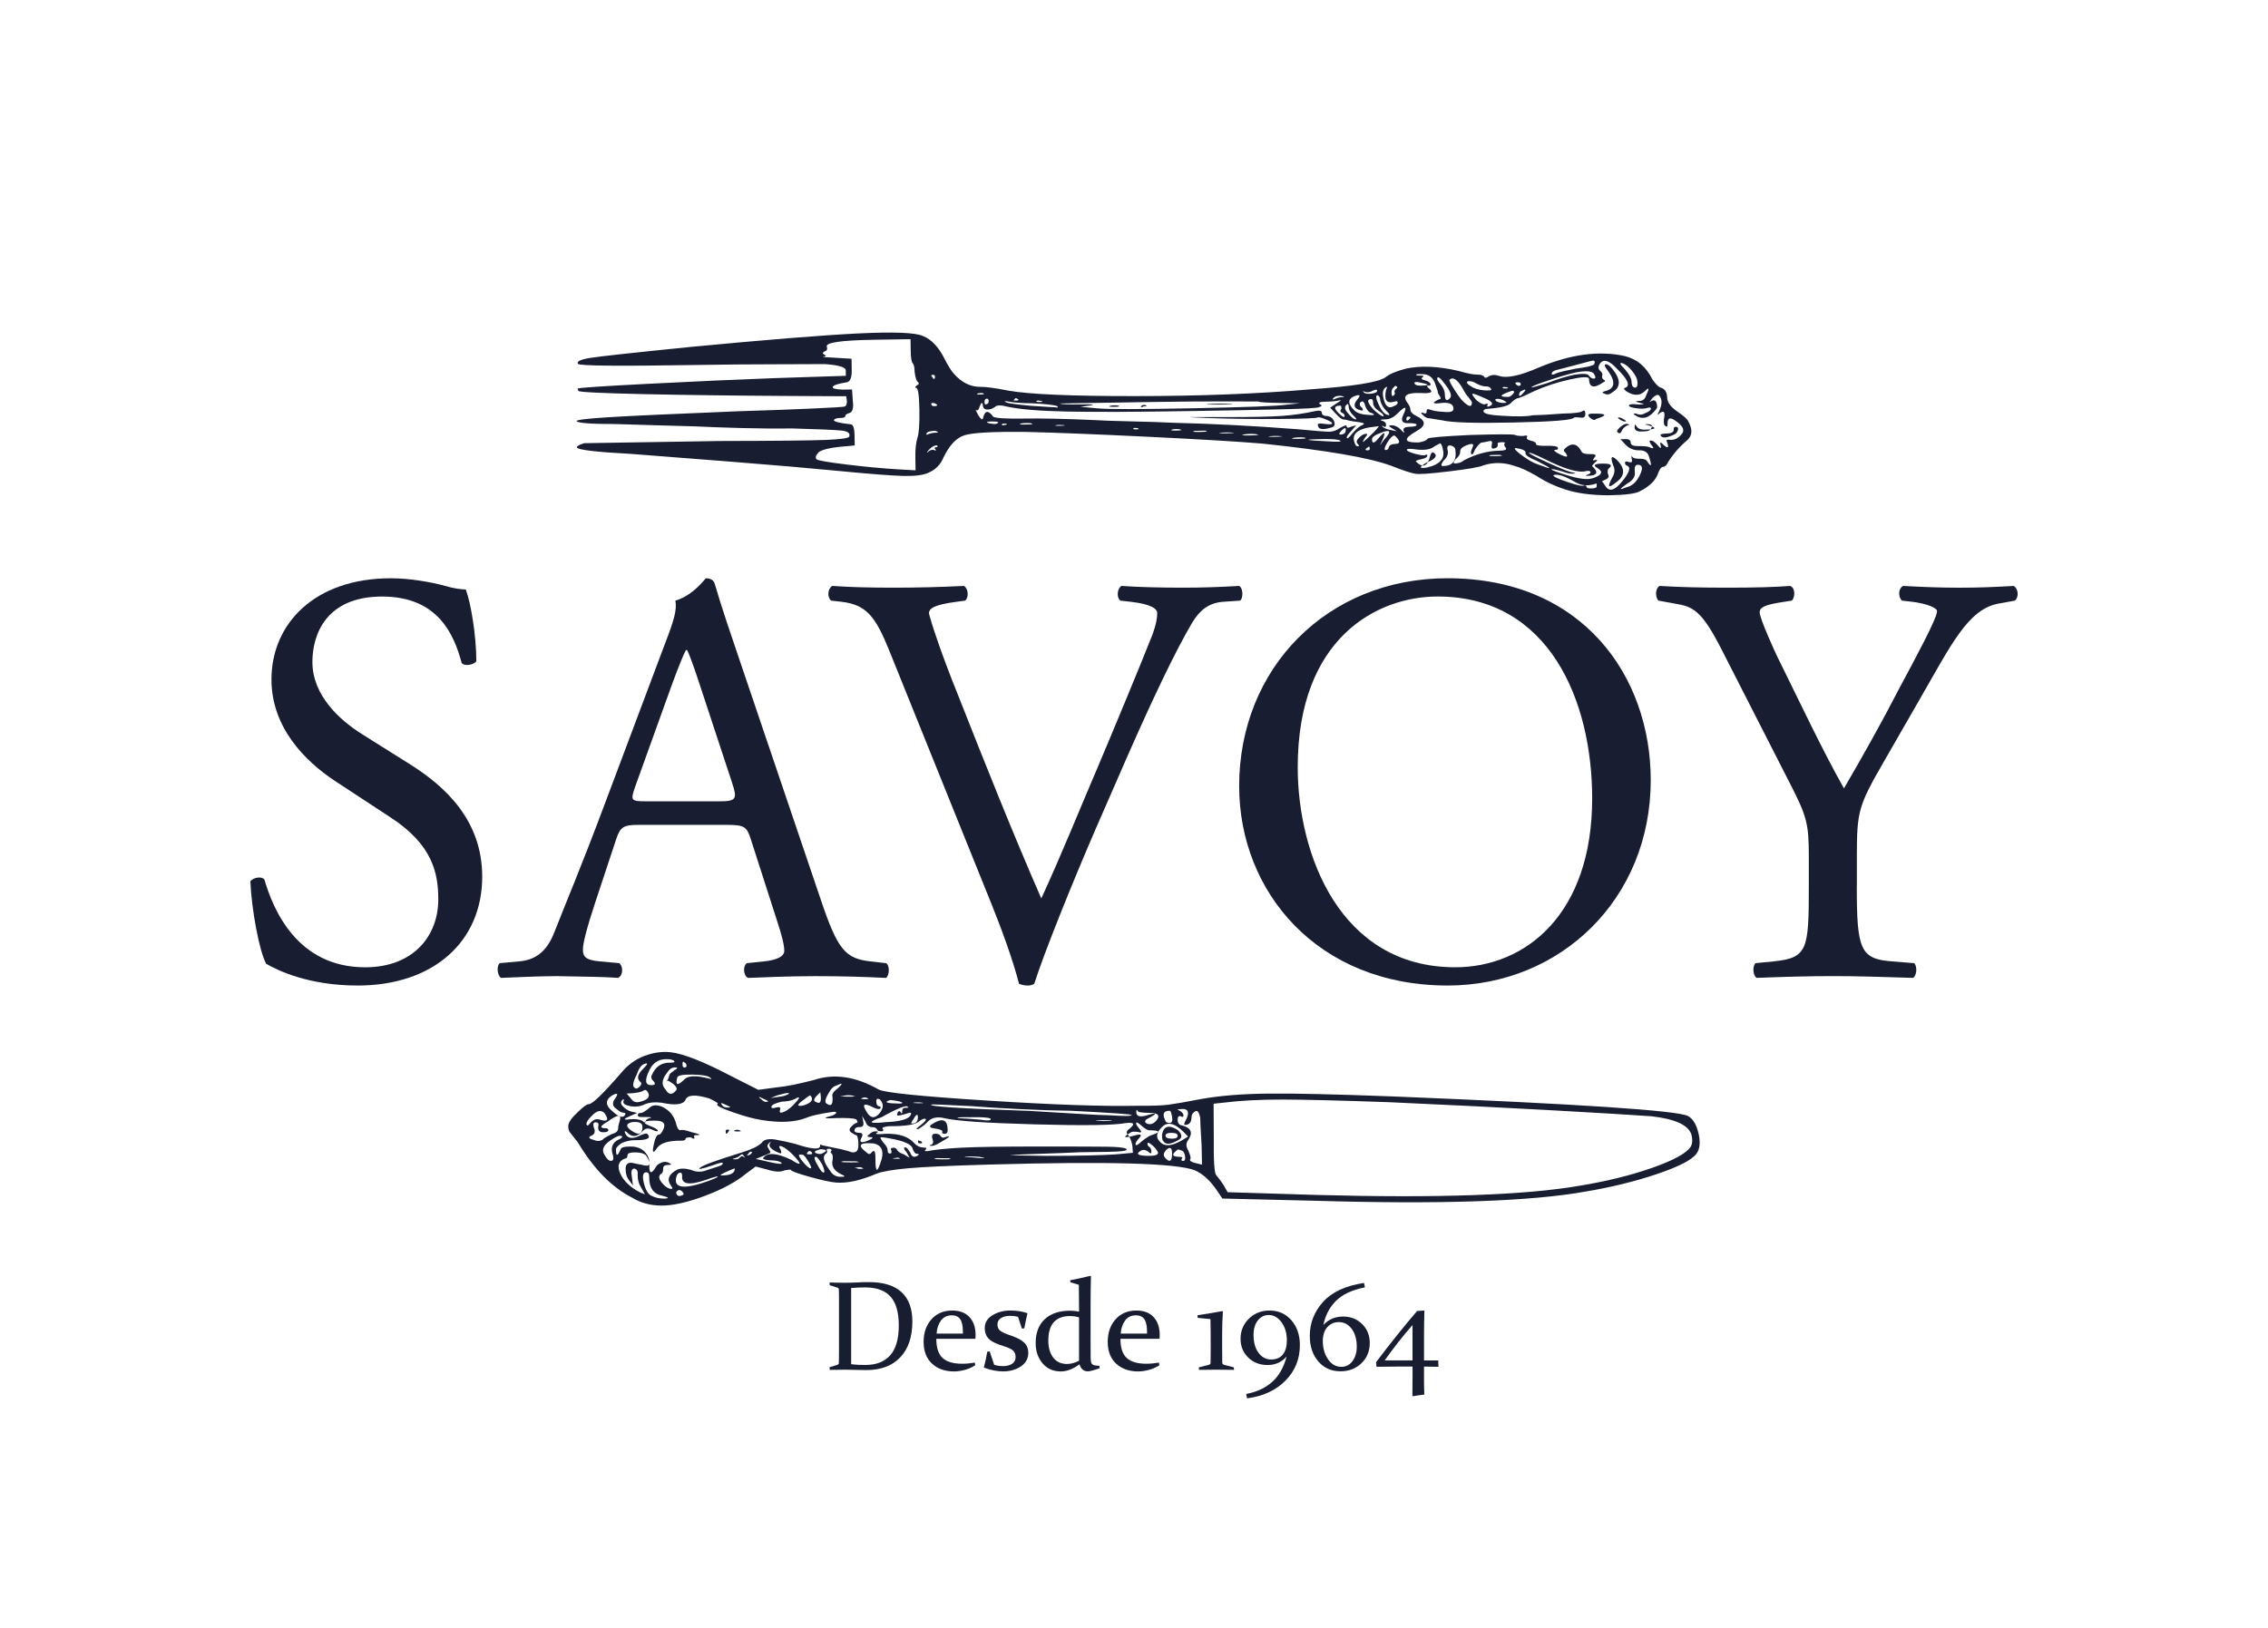 <?xml version="1.0" encoding="UTF-8"?> <svg xmlns="http://www.w3.org/2000/svg" width="117" height="84" viewBox="0 0 117 84" fill="none"><g clip-path="url(#clip0_2604_741)"><mask id="mask0_2604_741" style="mask-type:luminance" maskUnits="userSpaceOnUse" x="0" y="0" width="117" height="84"><path d="M117 0H0V84H117V0Z" fill="white"></path></mask><g mask="url(#mask0_2604_741)"><mask id="mask1_2604_741" style="mask-type:luminance" maskUnits="userSpaceOnUse" x="0" y="0" width="117" height="84"><path d="M117 0H0V84H117V0Z" fill="white"></path></mask><g mask="url(#mask1_2604_741)"><path d="M18.442 50.854C15.905 50.854 14.305 50.065 13.731 49.731C13.368 49.063 12.976 46.906 12.916 45.479C13.067 45.266 13.52 45.206 13.641 45.388C14.094 46.936 15.331 49.913 18.836 49.913C21.373 49.913 22.61 48.243 22.61 46.421C22.61 45.085 22.338 43.597 20.134 42.17L17.264 40.287C15.754 39.284 14.004 37.553 14.004 35.063C14.004 32.179 16.237 29.839 20.164 29.839C21.099 29.839 22.187 30.021 22.973 30.235C23.365 30.356 23.788 30.417 24.029 30.417C24.302 31.146 24.573 32.847 24.573 34.122C24.453 34.305 23.969 34.396 23.818 34.214C23.426 32.757 22.61 30.782 19.711 30.782C16.812 30.782 16.116 32.757 16.116 34.153C16.116 35.914 17.566 37.188 18.685 37.888L21.1 39.406C23.003 40.591 24.876 42.351 24.876 45.237C24.876 48.578 22.368 50.855 18.442 50.855" fill="#191D31"></path><path d="M38.738 43.322C38.526 42.654 38.405 42.564 37.498 42.564H32.939C32.184 42.564 32.002 42.654 31.791 43.292L30.735 46.48C30.282 47.847 30.07 48.666 30.07 49.002C30.07 49.365 30.221 49.547 30.946 49.608L31.944 49.7C32.155 49.852 32.155 50.339 31.883 50.459C31.098 50.4 30.161 50.4 28.741 50.369C27.746 50.369 26.657 50.43 25.843 50.459C25.66 50.339 25.6 49.852 25.782 49.7L26.779 49.608C27.504 49.547 28.168 49.214 28.59 48.122C29.134 46.724 29.98 44.75 31.249 41.349L34.329 33.15C34.751 32.056 34.933 31.478 34.842 30.992C35.567 30.78 36.081 30.234 36.412 29.838C36.593 29.838 36.804 29.9 36.866 30.111C37.258 31.448 37.741 32.845 38.194 34.181L42.331 46.391C43.208 49.003 43.599 49.459 44.899 49.609L45.715 49.701C45.925 49.853 45.866 50.34 45.715 50.461C44.476 50.401 43.419 50.37 42.06 50.37C40.609 50.37 39.461 50.431 38.587 50.461C38.345 50.34 38.314 49.853 38.526 49.701L39.401 49.609C40.037 49.548 40.459 49.367 40.459 49.064C40.459 48.731 40.308 48.184 40.067 47.454L38.738 43.322V43.322ZM32.758 40.619C32.517 41.318 32.546 41.349 33.393 41.349H37.108C37.983 41.349 38.044 41.227 37.771 40.406L36.14 35.456C35.899 34.727 35.628 33.906 35.446 33.542H35.385C35.294 33.695 34.992 34.424 34.66 35.334L32.758 40.618V40.619Z" fill="#191D31"></path><path d="M45.865 33.544C45.17 31.844 44.717 31.206 43.418 31.053L42.874 30.992C42.663 30.81 42.692 30.385 42.934 30.234C43.811 30.294 44.777 30.325 46.076 30.325C47.375 30.325 48.461 30.294 49.729 30.234C49.941 30.355 50.001 30.81 49.791 30.992L49.339 31.053C48.191 31.206 47.95 31.388 47.919 31.63C47.979 31.934 48.492 33.574 49.429 35.883C50.818 39.406 52.207 42.899 53.717 46.36C54.653 44.356 55.921 41.229 56.616 39.619C57.492 37.553 58.911 34.122 59.425 32.816C59.666 32.178 59.697 31.844 59.697 31.63C59.697 31.417 59.393 31.175 58.337 31.053L57.793 30.992C57.581 30.81 57.642 30.355 57.854 30.234C58.7 30.294 59.846 30.325 60.994 30.325C61.991 30.325 62.928 30.294 63.924 30.234C64.136 30.355 64.136 30.841 63.984 30.992L63.08 31.053C62.354 31.115 61.901 31.479 61.51 32.116C60.663 33.544 59.486 36.004 58.126 39.101L56.495 42.837C55.287 45.631 53.868 49.154 53.354 50.764C53.264 50.824 53.143 50.855 53.022 50.855C52.871 50.855 52.72 50.825 52.569 50.764C52.237 49.487 51.691 48.001 51.179 46.724L45.864 33.544H45.865Z" fill="#191D31"></path><path d="M63.925 40.559C63.925 34.485 68.456 29.838 74.678 29.838C81.653 29.838 85.157 34.91 85.157 40.255C85.157 46.39 80.505 50.854 74.678 50.854C67.973 50.854 63.925 46.026 63.925 40.559ZM82.136 41.197C82.136 36.185 79.933 30.78 74.163 30.78C71.023 30.78 66.946 32.936 66.946 39.588C66.946 44.081 69.12 49.912 75.07 49.912C78.693 49.912 82.136 47.181 82.136 41.197Z" fill="#191D31"></path><path d="M95.787 45.752C95.787 49.002 95.971 49.486 97.601 49.608L98.748 49.7C98.928 49.882 98.868 50.369 98.687 50.459C96.814 50.399 95.787 50.368 94.58 50.368C93.312 50.368 92.225 50.398 90.623 50.459C90.443 50.368 90.381 49.881 90.564 49.7L91.5 49.608C93.25 49.427 93.312 49.003 93.312 45.752V44.204C93.312 42.533 93.221 42.137 92.345 40.437L88.781 33.453C87.755 31.448 87.303 31.296 86.396 31.145L85.551 30.992C85.37 30.78 85.4 30.355 85.611 30.234C86.577 30.294 87.665 30.325 89.115 30.325C90.566 30.325 91.591 30.294 92.346 30.234C92.618 30.325 92.618 30.81 92.436 30.992L92.045 31.053C90.987 31.206 90.776 31.357 90.776 31.6C90.776 31.904 91.561 33.636 91.712 33.938C92.828 36.186 93.946 38.586 95.125 40.681C96.062 39.072 97.057 37.311 97.964 35.548C98.809 33.97 99.927 31.905 99.927 31.54C99.927 31.358 99.384 31.146 98.659 31.054L98.115 30.993C97.904 30.781 97.934 30.356 98.177 30.235C99.263 30.294 100.139 30.326 101.075 30.326C102.011 30.326 102.858 30.295 103.884 30.235C104.127 30.386 104.157 30.811 103.944 30.993L103.1 31.146C101.528 31.419 100.623 33.333 99.113 35.943L97.21 39.253C95.881 41.561 95.79 41.834 95.79 44.174V45.753L95.787 45.752Z" fill="#191D31"></path><path d="M29.317 58.102C29.319 57.923 29.481 57.685 29.803 57.389C30.084 57.112 30.274 56.974 30.373 56.976C30.553 56.978 31.106 56.444 32.031 55.376C32.374 54.959 32.775 54.664 33.234 54.489C33.693 54.316 34.141 54.25 34.578 54.294C35.233 54.362 36.282 54.774 37.725 55.53L39.119 56.236L40.163 56.097C40.562 56.062 41.169 55.939 41.987 55.729C43.025 55.381 44.136 55.544 45.322 56.216C45.598 56.379 47.464 56.571 50.92 56.79C54.378 57.009 56.972 57.097 58.701 57.058C59.416 57.066 59.948 57.047 60.297 57.001C60.645 56.955 61.209 56.857 61.985 56.706C62.94 56.537 64.084 56.444 65.417 56.43C66.749 56.415 68.905 56.465 71.886 56.578C81.484 56.967 86.549 57.303 87.083 57.589C87.338 57.733 87.52 58.034 87.624 58.494C87.729 58.956 87.69 59.305 87.508 59.544C87.266 59.86 86.587 60.208 85.469 60.584C84.35 60.962 83.125 61.263 81.79 61.486C78.962 61.994 74.308 62.152 67.829 61.959L63.059 61.846L62.795 61.453C62.443 60.93 62.06 60.574 61.643 60.39C60.694 60.019 57.166 59.92 51.062 60.091C49.053 60.149 47.65 60.212 46.855 60.283C46.059 60.354 45.511 60.448 45.212 60.565C44.392 60.915 43.696 61.068 43.12 61.02C42.841 60.998 42.385 60.898 41.751 60.72C41.116 60.544 40.8 60.425 40.8 60.365C40.781 60.345 40.672 60.354 40.472 60.391C40.273 60.489 39.974 60.475 39.578 60.35L38.983 60.194L38.502 60.549C37.98 60.983 37.265 61.37 36.357 61.709C35.448 62.048 34.697 62.215 34.099 62.209C33.544 62.203 33.047 62.067 32.614 61.802C31.566 61.27 30.633 60.321 29.813 58.953C29.578 58.65 29.45 58.489 29.431 58.468C29.352 58.388 29.314 58.267 29.316 58.106M33.218 61.059C33.313 61.44 33.459 61.662 33.658 61.724C33.816 61.806 34.025 61.848 34.283 61.851C34.541 61.835 34.503 61.785 34.166 61.7C33.71 61.614 33.484 61.292 33.491 60.733C33.493 60.572 33.444 60.492 33.345 60.491C33.166 60.489 33.123 60.679 33.219 61.059M34.913 61.633C34.971 61.724 35.06 61.739 35.18 61.681C35.28 61.662 35.291 61.603 35.212 61.502C35.133 61.421 35.064 61.391 35.005 61.409C34.885 61.469 34.854 61.542 34.913 61.633ZM32.002 60.566C32.177 60.948 32.52 61.271 33.035 61.537L33.272 61.629L33.068 61.267C32.95 61.086 32.893 60.876 32.895 60.635C32.917 60.456 32.869 60.346 32.75 60.304C32.592 60.283 32.54 60.422 32.596 60.722L32.651 61.172L32.475 60.931C32.337 60.769 32.271 60.558 32.274 60.298C32.277 60.078 32.387 59.98 32.605 60.002C32.882 60.065 33.041 60.097 33.081 60.097C33.556 60.243 33.638 60.084 33.325 59.621C33.226 59.519 33.044 59.467 32.775 59.464C32.506 59.461 32.372 59.51 32.371 59.609C32.369 59.729 32.319 59.789 32.22 59.788C31.901 59.924 31.828 60.184 32.003 60.565M31.779 59.303C31.774 59.684 31.853 59.684 32.017 59.306C32.037 59.207 32.216 59.158 32.554 59.162C32.853 59.165 33.09 59.258 33.266 59.44C33.462 59.663 33.54 59.904 33.497 60.162C33.492 60.602 33.621 60.595 33.886 60.136C34.126 59.939 34.344 59.902 34.542 60.024C34.661 60.085 34.63 60.115 34.452 60.113C34.292 60.111 34.213 60.171 34.212 60.291C34.21 60.451 34.179 60.541 34.12 60.559C33.938 60.677 33.977 60.868 34.233 61.13C34.351 61.252 34.469 61.323 34.588 61.344C34.707 61.366 34.718 61.316 34.621 61.194C34.386 60.873 34.487 60.593 34.929 60.357C35.107 60.28 35.346 60.283 35.644 60.366C35.92 60.489 36.199 60.492 36.478 60.375C36.598 60.337 36.718 60.298 36.838 60.259C36.958 60.221 37.047 60.191 37.107 60.172C37.227 60.133 37.286 60.084 37.287 60.024C37.288 59.964 37.109 60.003 36.75 60.138C36.171 60.331 35.962 60.369 36.122 60.251C36.243 60.132 36.961 59.87 38.278 59.465C38.776 59.311 39.117 59.145 39.297 58.967C39.398 58.808 39.617 58.751 39.956 58.794C40.313 58.858 40.659 58.932 40.996 59.017C41.868 59.306 42.305 59.341 42.307 59.121C42.307 59.042 42.338 59.032 42.397 59.093L42.992 59.219C43.249 59.263 43.517 59.325 43.794 59.408C43.973 59.491 44.111 59.483 44.212 59.383C44.273 59.304 44.294 59.149 44.277 58.919C44.259 58.689 44.221 58.574 44.161 58.572C44.122 58.572 44.032 58.521 43.894 58.42C43.795 58.34 43.807 58.239 43.928 58.121C44.049 58.002 44.139 57.943 44.199 57.944C44.259 57.906 44.249 57.846 44.171 57.764C44.053 57.702 43.715 57.68 43.158 57.692C42.6 57.727 42.452 57.705 42.712 57.627C42.951 57.571 43.091 57.507 43.131 57.437C43.171 57.368 43.082 57.351 42.863 57.389C42.246 57.483 41.828 57.577 41.608 57.675C41.028 57.908 40.263 57.949 39.31 57.798C38.893 57.734 38.378 57.594 37.764 57.377C37.151 57.16 36.903 57.022 37.023 56.963C37.084 56.944 36.946 56.852 36.609 56.688C35.875 56.461 35.458 56.486 35.355 56.764C35.233 57.003 34.824 57.048 34.131 56.901C33.793 56.857 33.505 56.884 33.265 56.981C33.026 57.097 32.772 57.13 32.504 57.077C32.236 57.024 32.122 56.937 32.164 56.818C32.206 56.718 32.185 56.698 32.106 56.757C32.005 56.856 32.015 56.965 32.132 57.087C32.269 57.229 32.418 57.321 32.576 57.362L32.873 57.426L32.544 57.572C32.123 57.747 32.123 57.807 32.541 57.752C32.76 57.735 32.948 57.756 33.107 57.819C33.244 57.94 33.314 57.951 33.314 57.85C33.314 57.79 33.376 57.741 33.496 57.702C33.654 57.664 33.625 57.644 33.407 57.641C33.347 57.641 33.278 57.64 33.198 57.639C33.118 57.638 33.068 57.637 33.048 57.638C32.949 57.638 32.9 57.601 32.901 57.531C32.902 57.461 32.962 57.427 33.081 57.428C33.141 57.428 33.27 57.35 33.471 57.193C33.632 57.014 33.861 56.987 34.158 57.11C34.514 57.275 34.75 57.547 34.865 57.929C34.921 58.189 34.999 58.32 35.099 58.321C35.178 58.282 35.368 58.314 35.664 58.417C36.1 58.522 36.199 58.572 35.961 58.571C35.822 58.569 35.771 58.599 35.811 58.658C35.849 58.778 35.79 58.788 35.632 58.685C35.453 58.684 35.363 58.713 35.362 58.772C35.361 58.832 35.291 58.861 35.153 58.86C34.497 58.852 34.078 58.978 33.896 59.236C33.673 59.574 33.625 59.484 33.75 58.964C33.812 58.686 33.893 58.546 33.993 58.547C34.053 58.548 34.123 58.469 34.204 58.31C34.366 57.992 34.239 57.83 33.821 57.826C33.106 57.819 33.054 57.928 33.669 58.154C33.848 58.236 33.936 58.298 33.935 58.338C33.934 58.398 33.845 58.387 33.668 58.305C33.469 58.203 33.312 58.211 33.19 58.329C32.887 58.685 32.599 58.712 32.324 58.409C32.245 58.349 32.215 58.358 32.234 58.438C32.35 58.76 32.628 58.802 33.068 58.568C33.267 58.49 33.376 58.471 33.396 58.512C33.612 58.735 33.392 58.841 32.736 58.834C32.538 58.832 32.319 58.88 32.079 58.977C31.878 59.115 31.778 59.223 31.778 59.303M62.607 56.953L62.616 58.752C62.603 59.91 62.645 60.542 62.744 60.642C62.881 60.804 63.008 60.975 63.125 61.156L63.33 61.518L67.89 61.659C74.151 61.831 78.685 61.672 81.494 61.184C82.867 60.959 84.108 60.654 85.216 60.267C86.324 59.879 86.989 59.517 87.212 59.18C87.312 59.021 87.325 58.801 87.248 58.52C87.075 58.039 86.382 57.731 85.171 57.598C84.158 57.526 82.405 57.422 79.912 57.283C77.418 57.145 74.681 57.01 71.701 56.876C69.198 56.787 67.359 56.741 66.186 56.737C65.013 56.736 63.988 56.788 63.112 56.899L62.605 56.953H62.607ZM34.892 60.718C34.726 61.316 35.273 61.392 36.53 60.946C36.89 60.81 37.054 60.733 37.024 60.711C36.995 60.691 36.79 60.749 36.411 60.884C35.553 61.176 35.146 61.11 35.19 60.691C35.192 60.572 35.162 60.511 35.103 60.511C35.003 60.51 34.932 60.579 34.892 60.718M42.827 60.418C42.944 60.62 43.121 60.721 43.361 60.723C43.578 60.726 43.619 60.696 43.48 60.634C43.045 60.45 42.869 60.188 42.952 59.849C42.974 59.669 42.955 59.559 42.897 59.518C42.837 59.478 42.838 59.429 42.898 59.369C42.898 59.309 42.858 59.278 42.78 59.277C42.66 59.276 42.62 59.305 42.66 59.366C42.678 59.446 42.667 59.496 42.628 59.516C42.407 59.654 42.474 59.954 42.827 60.417M37.217 60.654C37.675 60.659 37.904 60.542 37.908 60.302C37.908 60.282 37.798 60.321 37.578 60.418C37.219 60.574 37.098 60.652 37.217 60.654ZM42.203 60.171C42.339 60.412 42.437 60.523 42.498 60.504C42.557 60.486 42.529 60.345 42.413 60.083C42.257 59.822 42.148 59.69 42.09 59.69C41.97 59.688 42.008 59.849 42.204 60.171M44.717 59.479C44.795 59.56 44.865 59.571 44.925 59.512C45.086 59.294 45.165 59.374 45.161 59.754C45.153 60.553 45.261 60.565 45.489 59.788C45.592 59.349 45.456 59.088 45.08 59.004C44.324 58.934 44.204 59.094 44.717 59.479ZM44.172 60.253C44.032 60.251 44.081 60.271 44.32 60.315C44.539 60.318 44.589 60.298 44.47 60.257C44.391 60.215 44.292 60.214 44.172 60.253M41.228 59.589C41.187 59.629 41.255 59.754 41.432 59.966C41.609 60.178 41.737 60.285 41.817 60.286C41.877 60.286 41.848 60.186 41.731 59.985C41.614 59.784 41.516 59.654 41.437 59.592C41.318 59.571 41.248 59.57 41.228 59.589ZM39.348 59.658L38.989 59.804L39.286 59.868C40.138 60.077 40.465 60.11 40.269 59.968C40.17 59.907 39.982 59.876 39.702 59.872C39.444 59.849 39.336 59.807 39.376 59.748C39.578 59.451 40.065 59.486 40.836 59.854C41.073 60.017 41.21 60.078 41.252 60.039C41.252 59.979 41.135 59.827 40.899 59.585C40.682 59.363 40.495 59.221 40.338 59.159C40.179 59.097 40.158 59.157 40.276 59.339C40.334 59.5 40.304 59.549 40.185 59.489C39.79 59.323 39.632 59.162 39.714 59.003C39.795 58.884 39.775 58.883 39.654 59.003C39.574 59.082 39.573 59.172 39.651 59.273C39.729 59.394 39.758 59.464 39.739 59.484C39.758 59.484 39.629 59.542 39.349 59.659M31.208 59.627C31.306 59.809 31.409 59.9 31.518 59.901C31.628 59.903 31.663 59.812 31.626 59.632C31.491 59.251 31.573 58.982 31.874 58.824C32.092 58.728 32.153 58.658 32.055 58.617C31.955 58.575 31.766 58.654 31.486 58.85C31.105 59.106 31.013 59.365 31.208 59.627ZM43.834 59.92C43.704 59.92 43.6 59.917 43.521 59.917C43.282 59.955 43.39 59.975 43.848 59.981C44.305 59.986 44.414 59.967 44.177 59.925C44.078 59.924 43.963 59.922 43.835 59.92M60.751 57.772C60.749 57.953 60.827 58.054 60.986 58.075C61.462 58.201 61.558 58.462 61.276 58.858C61.174 58.997 61.183 59.168 61.3 59.368C61.397 59.59 61.434 59.729 61.414 59.789C61.333 59.888 61.442 59.969 61.739 60.032L62.007 60.096L61.988 59.105C61.938 58.286 61.913 57.805 61.915 57.665C61.858 57.404 61.78 57.294 61.68 57.332C61.54 57.41 61.469 57.51 61.469 57.629C61.466 57.909 61.355 58.048 61.136 58.045C61.077 58.045 61.077 57.985 61.139 57.865C61.402 57.389 61.315 57.178 60.876 57.233C60.717 57.231 60.717 57.261 60.876 57.322C60.995 57.404 61.054 57.485 61.053 57.565C61.051 57.645 61.002 57.654 60.903 57.593C60.804 57.572 60.755 57.631 60.753 57.771M37.919 59.763C37.76 59.801 37.76 59.821 37.919 59.822C38.038 59.823 38.118 59.794 38.158 59.736C38.239 59.657 38.298 59.637 38.337 59.678C38.456 59.759 38.465 59.749 38.367 59.648C38.328 59.547 38.268 59.537 38.189 59.615C38.127 59.675 38.038 59.723 37.918 59.762M48.638 59.764C48.508 59.762 48.405 59.761 48.325 59.76C48.086 59.797 48.175 59.818 48.593 59.822C49.03 59.827 49.149 59.809 48.951 59.767C48.871 59.766 48.767 59.766 48.638 59.764ZM46.118 59.764C46.059 59.764 46.043 59.769 46.073 59.779C46.103 59.79 46.167 59.795 46.267 59.796C46.327 59.796 46.376 59.794 46.417 59.784C46.456 59.775 46.456 59.769 46.417 59.768C46.377 59.729 46.278 59.727 46.118 59.766M60.133 59.774C60.349 59.997 60.46 59.918 60.464 59.538C60.466 59.318 60.418 59.217 60.318 59.236C60.218 59.275 60.148 59.335 60.107 59.414C60.006 59.533 60.014 59.653 60.133 59.774M60.849 59.693C60.988 59.694 61.027 59.725 60.968 59.784C60.926 59.864 60.947 59.904 61.025 59.906C61.125 59.906 61.16 59.822 61.133 59.652C61.105 59.482 61.041 59.385 60.942 59.365C60.803 59.303 60.723 59.302 60.704 59.362C60.422 59.579 60.471 59.689 60.849 59.694M45.414 58.709C45.472 58.83 45.531 58.921 45.589 58.982C45.727 59.124 45.795 59.254 45.794 59.374C45.792 59.474 45.831 59.523 45.911 59.524C45.991 59.525 46.011 59.465 45.973 59.345C45.934 59.285 45.959 59.244 46.049 59.226C46.138 59.207 46.213 59.237 46.272 59.318C46.31 59.418 46.428 59.499 46.626 59.562L46.923 59.745L46.777 59.473C46.619 59.292 46.601 59.201 46.72 59.203C46.759 59.203 46.839 59.294 46.956 59.475C47.033 59.696 47.162 59.747 47.342 59.628C47.422 59.57 47.413 59.54 47.313 59.539C47.214 59.537 47.136 59.446 47.078 59.266C47.022 59.044 46.625 58.871 45.892 58.742C45.574 58.68 45.416 58.667 45.416 58.708M49.818 59.687C49.678 59.706 49.788 59.716 50.146 59.721C50.841 59.789 50.97 59.78 50.534 59.695C50.295 59.673 50.057 59.671 49.818 59.687ZM38.608 59.53C38.506 59.629 38.528 59.649 38.667 59.591C38.767 59.532 38.807 59.483 38.788 59.442C38.729 59.402 38.669 59.431 38.608 59.53ZM41.65 59.475C41.59 59.534 41.619 59.564 41.738 59.566C41.917 59.568 41.947 59.518 41.83 59.417C41.75 59.376 41.69 59.396 41.65 59.476M42.069 59.39C42.008 59.45 42.038 59.495 42.157 59.526C42.276 59.557 42.365 59.554 42.425 59.514C42.705 59.378 42.666 59.308 42.309 59.303L42.069 59.39ZM44.078 58.333C44.078 58.413 44.167 58.454 44.345 58.457C44.484 58.458 44.524 58.529 44.462 58.668C44.3 58.946 44.409 59.008 44.789 58.851C45.048 58.736 45.08 58.675 44.88 58.674C44.721 58.672 44.711 58.622 44.852 58.523C44.952 58.425 45.063 58.376 45.181 58.377C45.32 58.378 45.33 58.408 45.21 58.467C45.13 58.526 45.3 58.539 45.718 58.503C46.393 58.49 46.879 58.656 47.173 58.999C47.31 59.141 47.469 59.212 47.647 59.214C47.807 59.216 47.836 59.257 47.737 59.335C47.675 59.394 47.715 59.415 47.855 59.397C48.234 59.322 48.816 59.263 49.602 59.221C50.387 59.181 51.734 59.16 53.643 59.161C55.372 59.161 56.516 59.164 57.072 59.171C57.629 59.177 57.967 59.211 58.085 59.272C58.184 59.333 58.103 59.377 57.846 59.404C57.587 59.431 56.891 59.448 55.757 59.455C55.061 59.487 54.365 59.514 53.67 59.536C52.973 59.558 52.496 59.578 52.237 59.595C51.86 59.61 52.446 59.627 53.997 59.644C55.627 59.644 56.82 59.616 57.576 59.565L58.442 59.485L58.416 59.125C58.378 58.904 58.311 58.724 58.213 58.583C58.095 58.482 58.097 58.382 58.217 58.284C58.578 58.008 58.529 57.897 58.071 57.952C57.474 58.065 55.913 58.088 53.388 58.018C50.865 57.95 49.305 57.843 48.71 57.696C48.354 57.612 48.075 57.669 47.874 57.866C47.773 57.985 47.612 58.113 47.393 58.25C47.212 58.308 47.254 58.239 47.514 58.042C47.714 57.884 47.795 57.785 47.756 57.744C47.697 57.704 47.596 57.733 47.457 57.83C47.276 58.028 46.738 58.123 45.845 58.112C45.565 58.149 45.465 58.197 45.545 58.259C45.584 58.339 45.562 58.378 45.484 58.377C45.345 58.377 45.265 58.345 45.247 58.285C45.207 58.205 45.128 58.163 45.009 58.162C44.83 58.16 44.711 58.07 44.654 57.888L44.479 57.586L44.535 57.887C44.573 58.068 44.512 58.157 44.354 58.156C44.175 58.154 44.085 58.212 44.083 58.332M59.248 59.643C59.625 59.647 59.785 59.579 59.727 59.439C59.669 59.319 59.565 59.197 59.418 59.075C59.27 58.954 59.196 58.934 59.196 59.014C59.195 59.094 59.234 59.154 59.313 59.195C59.371 59.255 59.4 59.336 59.398 59.436C59.398 59.536 59.347 59.536 59.249 59.434C59.111 59.333 58.983 59.311 58.863 59.37C58.563 59.546 58.691 59.638 59.248 59.644M48.042 59.069C48.142 59.029 48.162 58.93 48.104 58.769C48.047 58.589 48.096 58.499 48.257 58.501C48.396 58.503 48.484 58.544 48.524 58.624C48.582 58.704 48.651 58.725 48.732 58.686C49.091 58.571 49.031 58.65 48.55 58.924C48.33 59.061 48.169 59.13 48.071 59.128C47.931 59.127 47.922 59.106 48.042 59.068M30.513 58.599C30.333 58.678 30.363 58.747 30.6 58.81C30.778 58.892 30.938 58.894 31.078 58.816C31.117 58.757 31.277 58.658 31.559 58.521C31.778 58.463 31.888 58.365 31.89 58.225C31.891 58.125 31.912 58.016 31.953 57.896C32.096 57.477 31.888 57.475 31.327 57.889C30.947 58.105 30.916 58.214 31.234 58.217C31.333 58.219 31.383 58.249 31.383 58.309C31.381 58.389 31.292 58.428 31.113 58.426C30.895 58.424 30.816 58.294 30.879 58.033C30.879 57.954 30.83 57.913 30.731 57.912C30.592 57.91 30.571 58.03 30.668 58.271C30.706 58.431 30.654 58.541 30.515 58.599M47.359 58.909C47.359 58.83 47.39 58.821 47.45 58.88C47.529 58.881 47.569 58.912 47.568 58.972C47.568 58.992 47.527 59.002 47.448 59.001C47.388 59.001 47.358 58.97 47.359 58.909ZM58.339 58.434C57.858 58.709 57.967 58.749 58.666 58.557C58.864 58.519 58.904 58.57 58.783 58.708C58.621 58.886 58.555 59.005 58.584 59.065C58.613 59.126 58.709 59.077 58.869 58.918C59.089 58.741 59.249 58.633 59.349 58.594C59.888 58.42 59.87 58.33 59.293 58.323C59.193 58.322 59.055 58.24 58.878 58.079C58.721 57.937 58.63 57.891 58.611 57.941C58.59 57.99 58.648 58.096 58.787 58.258C58.924 58.419 58.893 58.469 58.696 58.406C58.497 58.385 58.378 58.393 58.337 58.432M59.853 58.93C60.069 59.172 60.437 59.146 60.957 58.852L61.288 58.647L61.052 58.404C60.58 57.938 60.203 57.864 59.921 58.181C59.64 58.458 59.617 58.707 59.853 58.93ZM59.947 58.541C60.032 58.101 60.3 58.025 60.755 58.31C61.01 58.552 61.008 58.733 60.748 58.849C60.369 59.065 60.12 59.072 60.003 58.871C59.964 58.85 59.944 58.74 59.946 58.541M32.544 58.321C32.939 58.605 33.14 58.547 33.144 58.148C33.145 57.948 32.968 57.866 32.61 57.902C32.29 57.978 32.268 58.118 32.544 58.321ZM60.125 58.602C60.125 58.703 60.232 58.753 60.452 58.756C60.651 58.758 60.751 58.709 60.752 58.61C60.753 58.51 60.654 58.459 60.455 58.457C60.236 58.454 60.127 58.503 60.126 58.602M37.436 58.377C37.436 58.317 37.467 58.287 37.525 58.288C37.625 58.288 37.644 58.319 37.584 58.378C37.544 58.458 37.502 58.497 37.463 58.496C37.443 58.496 37.433 58.457 37.435 58.377M48.025 58.045C48.604 57.653 48.892 57.746 48.886 58.325C48.885 58.445 48.835 58.505 48.735 58.504C48.616 58.503 48.575 58.462 48.617 58.383C48.617 58.323 48.489 58.272 48.231 58.229C47.993 58.207 47.923 58.146 48.025 58.046M37.912 58.322C37.993 58.284 38.072 58.285 38.151 58.325C38.27 58.367 38.23 58.386 38.031 58.384C37.872 58.383 37.833 58.362 37.912 58.322ZM30.252 57.996C30.271 58.117 30.341 58.097 30.462 57.938C30.603 57.78 30.752 57.723 30.911 57.764C31.346 57.909 31.437 57.8 31.183 57.437C31.007 57.255 30.787 57.303 30.526 57.579C30.345 57.757 30.253 57.896 30.252 57.996ZM47.133 57.737C47.012 57.896 46.982 57.975 47.042 57.976C47.28 57.979 47.381 57.84 47.344 57.56C47.306 57.479 47.236 57.539 47.133 57.737ZM45.73 57.902C46.466 57.87 46.885 57.745 46.987 57.526C47.027 57.427 46.989 57.396 46.869 57.434C46.689 57.492 46.549 57.531 46.45 57.549C46.29 57.588 46.241 57.547 46.303 57.428C46.344 57.328 46.394 57.309 46.452 57.369C46.511 57.49 46.541 57.481 46.542 57.34C46.544 57.22 46.604 57.16 46.723 57.162C46.862 57.164 46.892 57.144 46.813 57.103C46.734 57.023 46.336 57.179 45.615 57.57C45.536 57.628 45.425 57.677 45.286 57.715C44.747 57.93 44.895 57.991 45.731 57.901M58.62 57.387C58.617 57.587 58.775 57.649 59.094 57.572C59.731 57.38 59.751 57.44 59.151 57.754C59.031 57.852 59.05 57.932 59.208 57.994C59.367 58.037 59.516 57.978 59.657 57.82C59.858 57.562 59.751 57.431 59.334 57.426C58.995 57.422 58.788 57.4 58.708 57.358C58.65 57.237 58.62 57.247 58.619 57.387M31.602 57.351C31.937 57.656 32.154 57.709 32.256 57.509C32.276 57.45 32.247 57.419 32.167 57.418C32.068 57.418 31.94 57.346 31.782 57.203C31.623 57.102 31.586 56.961 31.668 56.782C31.93 56.425 31.892 56.346 31.552 56.541C31.211 56.777 31.229 57.046 31.602 57.35M60.103 57.794C60.122 57.894 60.201 57.944 60.341 57.946C60.46 57.947 60.5 57.838 60.463 57.618C60.425 57.418 60.387 57.318 60.347 57.317C60.03 57.313 59.948 57.472 60.103 57.794M50.057 57.65C49.42 57.643 49.242 57.661 49.519 57.704C49.698 57.706 50.045 57.731 50.562 57.776C50.978 57.841 51.158 57.822 51.098 57.722C50.98 57.66 50.633 57.637 50.056 57.65M56.585 57.814C56.445 57.832 56.554 57.843 56.912 57.847C57.309 57.852 57.449 57.844 57.331 57.822C57.112 57.799 56.863 57.796 56.586 57.814M44.751 57.44C44.928 57.703 45.126 57.714 45.347 57.477C45.589 57.2 45.602 56.951 45.386 56.728C45.267 56.667 45.207 56.696 45.205 56.816C45.203 56.976 45.252 57.067 45.351 57.087C45.431 57.089 45.45 57.129 45.41 57.209C45.33 57.247 45.211 57.226 45.053 57.144C44.538 56.879 44.438 56.977 44.751 57.44ZM39.805 57.084C39.764 57.184 39.843 57.205 40.043 57.147C40.203 57.108 40.272 57.139 40.251 57.239C40.189 57.399 40.238 57.449 40.398 57.391C40.558 57.332 40.728 57.214 40.909 57.037C41.291 56.642 41.322 56.532 41.002 56.708C40.862 56.786 40.633 56.834 40.316 56.849C39.997 56.927 39.827 57.004 39.806 57.083M48.038 56.996C47.897 57.095 49.585 57.204 53.103 57.323C53.937 57.374 54.761 57.422 55.577 57.471C56.392 57.52 56.957 57.547 57.276 57.551C58.031 57.599 58.398 57.594 58.379 57.533C58.339 57.493 57.308 57.421 55.28 57.318C54.445 57.308 53.526 57.278 52.523 57.227C51.52 57.176 50.73 57.127 50.154 57.08C48.764 57.005 48.058 56.978 48.039 56.997M37.303 57.086C37.342 57.127 37.431 57.147 37.571 57.149C37.71 57.15 37.7 57.12 37.542 57.058C37.186 56.875 37.106 56.883 37.303 57.085M41.448 57.042C41.867 56.906 41.988 56.737 41.811 56.536C41.811 56.496 41.711 56.554 41.512 56.712C41.09 57.008 41.07 57.117 41.448 57.042ZM42.671 56.965C42.888 57.107 42.979 56.98 42.944 56.578C42.906 56.458 42.997 56.32 43.217 56.161C43.498 55.904 43.479 55.854 43.159 56.011C42.999 56.049 42.859 56.187 42.737 56.426C42.554 56.724 42.532 56.904 42.67 56.965M32.716 56.403L32.329 56.428L32.535 56.67C32.652 56.85 32.81 56.912 33.01 56.855C33.407 56.76 33.55 56.602 33.432 56.38C33.374 56.26 33.305 56.219 33.225 56.259C33.165 56.318 32.995 56.366 32.716 56.403ZM42.319 56.361L42.108 56.569C41.967 56.727 41.965 56.826 42.104 56.868C42.282 56.97 42.362 56.881 42.345 56.6L42.318 56.36L42.319 56.361ZM45.922 56.762C45.563 56.877 45.731 56.939 46.427 56.947C46.606 56.93 46.586 56.889 46.369 56.826C46.13 56.784 45.983 56.762 45.922 56.762M39.332 56.777C39.43 56.858 39.519 56.879 39.601 56.84C39.679 56.841 39.62 56.8 39.422 56.717C39.106 56.554 39.076 56.574 39.332 56.777ZM47.143 56.895C47.064 56.913 47.143 56.925 47.381 56.928C47.6 56.931 47.669 56.921 47.591 56.9C47.431 56.878 47.283 56.877 47.143 56.895ZM44.492 56.656C44.373 56.694 44.412 56.714 44.611 56.717C44.809 56.719 44.849 56.7 44.731 56.658C44.653 56.618 44.572 56.616 44.492 56.656ZM40.111 56.517L39.751 56.662L40.11 56.606C40.309 56.589 40.473 56.55 40.604 56.491C40.733 56.432 40.739 56.403 40.619 56.402C40.56 56.402 40.391 56.439 40.111 56.517ZM43.451 56.554C43.351 56.553 43.331 56.558 43.391 56.569C43.452 56.579 43.57 56.586 43.749 56.588C43.909 56.59 44.017 56.586 44.078 56.576C44.137 56.568 44.137 56.562 44.078 56.562C43.899 56.5 43.692 56.497 43.452 56.555M34.331 56.212C34.486 56.494 34.665 56.516 34.867 56.278C34.946 56.2 34.909 56.089 34.751 55.947C34.554 55.805 34.445 55.744 34.425 55.764C34.384 55.803 34.369 55.814 34.379 55.794C34.389 55.773 34.414 55.744 34.455 55.704L34.547 55.435C34.548 55.416 34.627 55.347 34.788 55.228C34.967 55.13 34.978 55.08 34.819 55.079C34.66 55.077 34.521 55.176 34.398 55.375C34.136 55.711 34.112 55.99 34.329 56.213M32.749 56.135C32.807 56.195 32.888 56.178 32.988 56.078C33.089 55.98 33.11 55.9 33.051 55.839C32.834 55.677 32.877 55.447 33.178 55.151C33.439 54.894 33.451 54.814 33.211 54.911C33.071 54.97 32.95 55.149 32.847 55.447C32.643 55.845 32.611 56.073 32.75 56.135M33.586 55.995C33.825 55.997 33.845 55.907 33.649 55.725C33.591 55.625 33.581 55.544 33.621 55.485C33.806 55.047 34.116 54.83 34.553 54.835C34.751 54.838 34.826 54.809 34.778 54.748C34.729 54.687 34.595 54.656 34.377 54.654C33.959 54.65 33.659 54.856 33.476 55.273C33.251 55.751 33.288 55.991 33.587 55.995M34.933 55.62C34.829 56.018 34.958 56.041 35.321 55.684C35.441 55.566 35.67 55.518 36.008 55.542C36.285 55.585 36.493 55.627 36.633 55.669C36.731 55.711 36.721 55.681 36.604 55.579C36.446 55.498 36.138 55.454 35.681 55.449C35.183 55.443 34.935 55.5 34.933 55.621M35.209 54.904C35.208 55.025 35.237 55.085 35.297 55.085C35.375 55.085 35.416 55.056 35.416 54.996C35.416 54.917 35.378 54.856 35.299 54.816C35.24 54.755 35.21 54.785 35.208 54.904" fill="#191D31"></path><path d="M87.062 22.697C86.676 23.014 86.342 23.392 86.06 23.831C85.981 23.998 85.901 24.083 85.817 24.083C85.714 24.085 85.623 24.19 85.544 24.399C85.426 24.774 85.112 25.089 84.602 25.346C84.398 25.473 83.854 25.543 82.968 25.558C82.102 25.551 81.391 25.459 80.832 25.282C80.253 25.105 79.735 24.865 79.276 24.562C78.778 24.28 78.405 24.11 78.156 24.051C77.598 23.853 77.051 23.842 76.519 24.015C76.335 24.101 75.75 24.204 74.763 24.323C73.776 24.443 73.189 24.483 73.004 24.445C72.777 24.407 72.362 24.269 71.76 24.031C70.621 23.614 68.422 23.235 65.163 22.894C63.946 22.789 61.977 22.671 59.257 22.539C56.537 22.406 54.404 22.322 52.859 22.285C51.211 22.27 50.177 22.328 49.757 22.459C49.338 22.591 48.978 22.969 48.678 23.596C48.52 23.971 48.267 24.233 47.919 24.384C47.654 24.512 47.227 24.571 46.639 24.56C46.052 24.549 44.841 24.456 43.004 24.277C41.726 24.153 39.947 24 37.668 23.82C35.39 23.638 33.684 23.506 32.549 23.421C30.756 23.325 29.828 23.216 29.764 23.093C29.743 23.031 29.866 22.956 30.131 22.869C30.254 22.867 31.001 22.854 32.37 22.833C33.74 22.811 35.329 22.786 37.141 22.756C40.046 22.751 41.879 22.732 42.639 22.699C43.401 22.666 43.791 22.608 43.81 22.525C43.868 22.358 43.745 22.257 43.434 22.22C43.124 22.184 42.26 22.146 40.838 22.107C40.077 22.119 39.212 22.113 38.242 22.087C37.275 22.061 36.481 22.033 35.863 22.001C35.287 21.989 34.591 21.969 33.777 21.942C32.963 21.914 32.288 21.893 31.753 21.881C30.476 21.881 29.806 21.83 29.743 21.728C29.742 21.665 30.287 21.599 31.376 21.531C32.468 21.461 34.711 21.358 38.106 21.22C39.588 21.176 40.864 21.129 41.934 21.08C43.004 21.032 43.55 20.997 43.57 20.976C43.652 20.955 43.692 20.86 43.689 20.695L43.654 20.447L40.719 20.432C37.877 20.416 35.37 20.384 33.195 20.337C31.022 20.289 29.904 20.235 29.841 20.174C29.799 20.092 29.788 20.049 29.808 20.049C29.869 20.007 31.078 19.926 33.433 19.805C35.79 19.683 37.945 19.587 39.9 19.514L43.636 19.392L43.631 19.112C43.627 18.947 43.267 18.838 42.545 18.788C42.257 18.791 41.444 18.795 40.105 18.796C38.767 18.797 37.293 18.81 35.688 18.836C31.858 18.898 29.901 18.878 29.818 18.776C29.733 18.653 29.938 18.552 30.43 18.471C30.923 18.39 32.641 18.202 35.58 17.906C39.508 17.532 42.397 17.299 44.249 17.207C46.101 17.116 47.224 17.159 47.619 17.34C48.054 17.519 48.42 17.906 48.719 18.502C48.932 18.913 49.1 19.18 49.225 19.302C49.625 19.751 50.081 19.971 50.595 19.962C50.863 19.958 51.338 20.023 52.02 20.157C53.095 20.347 55.279 20.442 58.574 20.439C61.869 20.438 64.873 20.322 67.588 20.092C69.83 19.931 71.124 19.724 71.471 19.47C71.673 19.301 72.032 19.151 72.544 19.018C73.304 18.861 74.19 18.899 75.203 19.131C75.679 19.268 76.019 19.335 76.225 19.332C76.41 19.329 76.524 19.369 76.567 19.451C76.609 19.512 76.692 19.5 76.813 19.415C76.956 19.33 77.142 19.327 77.369 19.407C77.763 19.525 78.43 19.379 79.37 18.97C81.006 18.281 82.486 18.081 83.809 18.371C84.45 18.526 84.929 18.932 85.249 19.59C85.438 19.856 85.595 19.999 85.719 20.016C85.905 20.096 86 20.261 86.004 20.509C86.008 20.757 86.187 21.002 86.541 21.245C86.874 21.467 87.062 21.641 87.105 21.764C87.317 22.154 87.302 22.465 87.058 22.697M86.394 21.683C86.143 21.522 86.022 21.575 86.025 21.845C86.028 22.01 85.988 22.052 85.904 21.971C85.842 21.952 85.82 21.838 85.837 21.63C85.914 21.256 85.84 21.154 85.615 21.323C85.494 21.45 85.483 21.418 85.584 21.231C85.763 20.855 85.758 20.575 85.57 20.392C85.488 20.352 85.376 20.405 85.233 20.553C85.112 20.721 85.072 20.784 85.112 20.741C85.356 20.571 85.481 20.662 85.487 21.014C85.487 21.056 85.418 21.151 85.276 21.297C84.971 21.612 84.654 21.649 84.32 21.405C84.237 21.345 84.267 21.324 84.412 21.342C84.558 21.423 84.721 21.41 84.905 21.303C85.069 21.238 85.157 21.17 85.165 21.097C85.174 21.025 85.107 21.01 84.963 21.054C84.84 21.097 84.65 21.1 84.392 21.063C84.133 21.025 84.014 20.976 84.034 20.913C84.074 20.85 84.238 20.837 84.527 20.875C84.816 20.87 84.866 20.848 84.681 20.81C84.349 20.733 84.319 20.691 84.585 20.687C84.751 20.684 84.862 20.59 84.921 20.401C85.081 20.067 85.08 19.975 84.917 20.122C84.633 20.437 84.284 20.454 83.867 20.17C83.763 20.069 83.751 20.016 83.834 20.015C84.12 19.907 83.981 19.578 83.416 19.028C82.998 18.579 82.697 18.501 82.516 18.794C82.436 18.941 82.449 19.055 82.552 19.135C82.656 19.238 82.69 19.32 82.649 19.382C82.63 19.486 82.663 19.559 82.745 19.598C82.829 19.64 82.818 19.681 82.717 19.723C82.227 20.063 81.979 20.005 81.972 19.549C81.97 19.425 81.641 19.436 80.984 19.581C80.326 19.727 79.712 19.928 79.14 20.185C78.752 20.377 78.486 20.496 78.343 20.54C78.24 20.541 78.107 20.625 77.944 20.794C77.823 20.942 77.434 21.041 76.775 21.093C76.611 21.096 76.529 21.138 76.53 21.221C76.532 21.345 76.853 21.424 77.492 21.454C78.276 21.503 78.8 21.494 79.066 21.428C79.437 21.422 79.951 21.394 80.609 21.341C81.227 21.331 81.576 21.284 81.657 21.2C81.74 21.157 81.781 21.208 81.783 21.353C81.786 21.519 81.694 21.583 81.508 21.544C81.343 21.526 81.24 21.528 81.199 21.549C81.141 21.675 80.111 21.759 78.114 21.801C76.118 21.845 74.881 21.807 74.405 21.69C73.951 21.615 73.713 21.577 73.693 21.577C73.611 21.578 73.518 21.528 73.412 21.427C73.287 21.304 73.287 21.264 73.411 21.302C73.535 21.362 73.596 21.341 73.594 21.236C73.592 21.113 73.653 21.081 73.778 21.14C73.944 21.2 74.181 21.237 74.49 21.253C74.821 21.29 74.984 21.235 74.982 21.09C74.978 20.862 74.791 20.762 74.421 20.788C73.887 20.859 73.824 20.798 74.233 20.605C74.336 20.603 74.346 20.541 74.26 20.419C74.198 20.338 74.165 20.255 74.165 20.172L74.002 19.709C73.895 19.483 73.729 19.351 73.502 19.314C73.254 19.297 73.11 19.299 73.069 19.321C73.028 19.364 73.09 19.383 73.255 19.38C73.44 19.377 73.482 19.407 73.38 19.472C73.299 19.535 73.341 19.586 73.507 19.625C73.651 19.664 73.745 19.719 73.787 19.791C73.829 19.864 73.789 19.9 73.665 19.901C73.583 19.903 73.603 19.955 73.729 20.056C73.96 20.239 73.817 20.314 73.3 20.281C72.6 20.251 72.356 20.4 72.566 20.728C72.692 20.892 72.756 21.025 72.757 21.129C72.759 21.254 72.863 21.366 73.071 21.466C73.569 21.706 73.573 21.965 73.083 22.242C72.368 22.647 72.403 22.844 73.186 22.831C73.453 22.786 73.605 22.721 73.646 22.637C73.706 22.574 74.437 22.511 75.836 22.446C77.216 22.403 77.988 22.401 78.153 22.44C78.217 22.481 78.361 22.499 78.587 22.495C78.751 22.452 78.814 22.471 78.773 22.554C78.734 22.638 78.796 22.699 78.962 22.737C79.148 22.776 79.241 22.836 79.243 22.92C79.244 22.982 79.419 23.01 79.769 23.004C80.139 22.997 80.336 23.026 80.357 23.088C80.401 23.17 80.36 23.212 80.235 23.213C80.133 23.215 80.164 23.266 80.331 23.368C80.809 23.629 80.953 23.626 80.762 23.361C80.68 23.3 80.659 23.238 80.698 23.176C81.062 22.817 81.363 22.865 81.597 23.317C81.64 23.399 81.794 23.438 82.062 23.433C82.309 23.428 82.372 23.49 82.25 23.616C82.149 23.742 82.161 23.783 82.284 23.739C82.428 23.717 82.429 23.759 82.286 23.864C82.144 23.99 82.103 24.064 82.166 24.083C82.481 24.389 82.389 24.545 81.896 24.554C81.772 24.556 81.772 24.536 81.895 24.492C82.018 24.449 82.069 24.401 82.048 24.35C82.026 24.298 81.954 24.285 81.83 24.307C81.441 24.417 80.727 24.211 79.688 23.689C79.19 23.449 78.921 23.34 78.88 23.36C78.86 23.402 79.203 23.583 79.908 23.902C80.614 24.223 81.028 24.382 81.151 24.38C81.213 24.379 81.249 24.384 81.26 24.394C81.27 24.404 81.255 24.41 81.213 24.41C81.133 24.474 80.925 24.447 80.594 24.327C80.263 24.23 80.078 24.191 80.036 24.211C80.016 24.254 80.306 24.363 80.905 24.541C81.486 24.717 81.908 24.762 82.174 24.675C82.626 24.523 82.715 24.356 82.444 24.174C82.154 24.012 82.224 23.93 82.657 23.922C83.089 23.915 83.203 23.996 83.001 24.165C82.939 24.207 82.921 24.301 82.944 24.445C83.029 24.589 82.979 24.693 82.794 24.758C82.202 25.078 81.709 25.128 81.313 24.906C80.732 24.564 80.338 24.435 80.134 24.521C80.114 24.584 80.352 24.699 80.85 24.867C81.346 25.035 81.626 25.098 81.687 25.055C81.789 25.033 81.841 25.053 81.842 25.114C81.842 25.177 81.927 25.206 82.091 25.204C82.276 25.201 82.368 25.168 82.367 25.106C82.36 24.589 82.513 24.586 82.83 25.098C83.019 25.385 83.297 25.308 83.66 24.868C84.064 24.384 84.153 24.103 83.925 24.023C83.863 24.004 83.831 23.954 83.83 23.871C83.828 23.808 83.891 23.797 84.015 23.836C84.18 23.895 84.231 23.832 84.166 23.647C84.164 23.522 84.175 23.491 84.196 23.553C84.238 23.636 84.362 23.675 84.568 23.672C84.754 23.669 84.877 23.698 84.941 23.76C85.195 24.149 85.234 24.076 85.061 23.54C84.996 23.334 84.829 23.233 84.561 23.236C84.295 23.241 84.065 23.151 83.878 22.968L83.595 22.662L83.873 22.658C84.039 22.655 84.122 22.716 84.123 22.841C84.125 22.965 84.26 23.024 84.528 23.02C84.858 23.014 85.064 23.041 85.147 23.103C85.312 23.162 85.332 23.121 85.207 22.978C85.081 22.815 85.064 22.732 85.157 22.731C85.249 22.729 85.358 22.8 85.484 22.942C85.653 23.147 85.714 23.167 85.671 23.001C85.626 22.836 85.647 22.794 85.731 22.876C86.024 23.162 86.117 23.15 86.008 22.841C85.945 22.738 85.965 22.686 86.068 22.684C86.356 22.741 86.602 22.625 86.803 22.331C86.903 22.143 86.765 21.928 86.392 21.685M84.482 23.983C84.358 23.985 84.309 24.1 84.333 24.327C84.379 24.574 84.248 24.784 83.941 24.955C83.514 25.252 83.506 25.314 83.914 25.141C84.201 25.074 84.43 24.864 84.599 24.509C84.769 24.153 84.73 23.979 84.483 23.982M83.355 24.901C82.968 25.217 82.906 25.136 83.165 24.655C83.306 24.426 83.323 24.208 83.217 24.002C83.066 23.57 83.126 23.476 83.397 23.72C83.858 24.168 83.843 24.563 83.355 24.901ZM79.29 23.786C78.895 23.626 78.699 23.495 78.697 23.391C78.736 23.266 78.57 23.176 78.198 23.12C78.074 23.122 78.174 23.244 78.497 23.487C78.82 23.731 79.106 23.892 79.354 23.97C80.142 24.268 80.12 24.206 79.29 23.785M74.301 22.872C74.178 22.935 74.077 22.989 73.995 23.032C73.833 23.18 73.546 23.236 73.133 23.201C72.762 23.145 72.576 23.148 72.577 23.209C72.577 23.272 72.723 23.343 73.013 23.42C73.303 23.498 73.478 23.516 73.539 23.473C73.602 23.452 73.632 23.461 73.633 23.503C73.634 23.586 73.532 23.65 73.327 23.694C73.102 23.739 73.009 23.783 73.051 23.823C73.408 24.17 73.653 24.062 73.787 23.501C73.826 23.376 73.876 23.324 73.939 23.344C74.188 23.506 74.068 23.683 73.577 23.877C73.19 24.112 73.201 24.194 73.612 24.125C74.289 23.97 74.562 23.655 74.431 23.18C74.408 23.036 74.365 22.932 74.302 22.872M74.828 22.987C74.684 22.969 74.634 23.052 74.679 23.238C74.723 23.424 74.653 23.6 74.47 23.769C74.329 23.958 74.32 24.052 74.444 24.048C74.939 24.041 75.151 23.768 75.08 23.231C75.078 23.106 74.994 23.026 74.828 22.986M77.608 22.879C77.69 22.837 77.638 22.817 77.453 22.82C77.288 22.822 77.226 22.865 77.269 22.948C77.271 23.052 77.211 23.114 77.087 23.137C76.964 23.18 76.922 23.109 76.96 22.922C76.999 22.776 76.947 22.726 76.803 22.769C76.598 22.814 76.475 22.836 76.433 22.837C76.372 22.838 76.26 22.954 76.098 23.184C76 23.434 75.929 23.508 75.886 23.405C75.865 23.364 75.895 23.25 75.972 23.062C76.053 22.895 75.95 22.866 75.662 22.973C75.438 23.06 75.326 23.165 75.328 23.29C75.33 23.434 75.251 23.57 75.088 23.697C74.967 23.844 74.958 23.916 75.06 23.915C75.245 23.912 75.398 23.858 75.521 23.752C76.134 23.431 76.739 23.266 77.335 23.257C77.644 23.252 77.757 23.199 77.672 23.096C77.61 23.036 77.588 22.963 77.608 22.879ZM47.259 20.014C47.196 20.015 47.207 19.974 47.287 19.89C47.41 19.846 47.429 19.784 47.347 19.702C47.285 19.682 47.231 19.517 47.184 19.206C47.18 18.958 47.146 18.804 47.084 18.742C47.022 18.681 46.987 18.464 46.981 18.092L46.972 17.502L45.087 17.532C43.4 17.559 42.588 17.677 42.652 17.881C42.696 18.026 42.656 18.109 42.533 18.131C42.431 18.196 42.422 18.247 42.504 18.287C42.629 18.346 42.62 18.389 42.475 18.412C42.331 18.415 42.548 18.431 43.125 18.463L43.929 18.512L43.938 19.103C43.944 19.497 43.855 19.705 43.671 19.729C43.239 19.797 43.003 19.875 42.963 19.957C42.923 20.041 43.089 20.091 43.459 20.105L43.954 20.097L43.994 20.687C44.041 21.059 43.983 21.268 43.818 21.312C43.675 21.355 43.604 21.408 43.605 21.471C43.606 21.533 43.525 21.566 43.36 21.567C43.174 21.57 43.062 21.603 43.021 21.666C42.981 21.75 43.281 21.828 43.92 21.9C44.024 21.94 44.078 22.125 44.083 22.456L44.092 22.985L43.289 23.06C42.796 23.109 42.448 23.197 42.244 23.325C42.082 23.494 42.043 23.619 42.126 23.7C42.188 23.761 42.705 23.851 43.674 23.969C44.645 24.088 45.542 24.172 46.367 24.221L47.232 24.269L47.221 23.617C47.214 23.182 47.25 22.84 47.329 22.589C47.408 22.361 47.441 21.873 47.429 21.128C47.417 20.383 47.36 20.011 47.258 20.012M76.906 23.479C76.742 23.523 76.826 23.541 77.155 23.536C77.505 23.531 77.576 23.509 77.37 23.471C77.309 23.471 77.231 23.473 77.139 23.474C77.046 23.476 76.968 23.478 76.906 23.478M70.567 23.083C70.486 23.126 70.445 23.168 70.447 23.208C70.447 23.23 70.488 23.239 70.57 23.237C70.632 23.236 70.662 23.206 70.662 23.144C70.66 23.041 70.629 23.019 70.567 23.083ZM71.917 22.471C71.814 22.493 71.693 22.625 71.552 22.865C71.412 23.106 71.393 23.225 71.497 23.223C71.578 23.222 71.63 23.17 71.648 23.066C71.688 22.961 71.8 22.908 71.986 22.905C72.171 22.902 72.221 22.828 72.137 22.685C72.032 22.542 71.959 22.471 71.918 22.471M70.614 22.057C70.018 22.17 69.765 22.401 69.852 22.753C69.897 22.939 69.96 23.031 70.042 23.03C70.125 23.028 70.125 22.986 70.04 22.905C69.957 22.824 69.976 22.72 70.098 22.595C70.219 22.468 70.337 22.399 70.449 22.387C70.562 22.375 70.558 22.432 70.436 22.558C70.175 22.935 70.297 22.871 70.803 22.366C70.905 22.281 71.016 22.156 71.137 21.987C71.158 21.987 70.983 22.011 70.612 22.058M47.926 23.201C47.865 23.264 47.834 23.311 47.836 23.343C47.836 23.373 47.857 23.358 47.896 23.295C48.019 23.211 48.121 23.188 48.204 23.229C48.267 23.268 48.288 23.258 48.266 23.196C48.182 23.116 48.202 23.073 48.326 23.071C48.387 23.05 48.386 23.019 48.324 22.979C48.201 22.981 48.068 23.056 47.926 23.202M71.082 22.394C70.877 22.48 70.776 22.574 70.778 22.678C70.781 22.905 70.894 22.883 71.117 22.61C71.44 22.232 71.502 22.272 71.304 22.732L71.184 22.982L71.396 22.699C71.841 22.215 71.737 22.114 71.082 22.394ZM86.282 22.458C85.954 22.609 85.748 22.612 85.664 22.468C85.642 22.406 85.745 22.375 85.972 22.371C86.219 22.367 86.341 22.302 86.34 22.178C86.338 22.074 86.369 22.022 86.43 22.022C86.553 22.02 86.596 22.081 86.556 22.206C86.517 22.33 86.426 22.415 86.283 22.458M68.276 22.655C67.164 22.674 67.248 22.713 68.525 22.776C69.019 22.81 69.225 22.796 69.141 22.735C69.017 22.675 68.728 22.649 68.275 22.655M69.588 21.702C69.463 21.663 69.37 21.643 69.31 21.645C69.227 21.647 69.092 21.545 68.903 21.341L68.62 21.035L68.956 20.812C69.16 20.684 69.211 20.632 69.108 20.654C68.944 20.699 68.708 20.723 68.399 20.728C68.09 20.733 67.988 20.776 68.093 20.856C68.218 20.916 68.198 20.968 68.033 21.012C67.973 21.055 67.319 21.092 66.073 21.122C64.828 21.152 63.341 21.181 61.611 21.208C58.627 21.257 56.438 21.267 55.047 21.237C53.656 21.208 52.642 21.126 52 20.991C51.629 20.894 51.401 20.898 51.321 21.003C51.199 21.088 51.076 21.131 50.952 21.133C50.788 21.136 50.704 21.054 50.701 20.888C50.678 20.744 50.627 20.764 50.547 20.953C50.489 21.161 50.418 21.225 50.334 21.143C50.314 21.122 50.356 21.215 50.462 21.42C50.61 21.646 50.693 21.696 50.711 21.571C50.808 21.177 50.982 21.152 51.235 21.5C51.36 21.581 51.906 21.613 52.874 21.598C53.739 21.584 54.871 21.608 56.273 21.668C56.809 21.701 57.499 21.725 58.343 21.743C59.188 21.761 59.93 21.786 60.568 21.817C62.608 21.867 64.731 21.977 66.937 22.149C67.866 22.237 68.417 22.28 68.592 22.277C68.767 22.273 68.946 22.209 69.129 22.082C69.354 21.954 69.466 21.921 69.467 21.983C69.469 22.087 69.553 22.096 69.715 22.01L69.961 21.944L69.718 22.227C69.557 22.396 69.475 22.511 69.476 22.572C69.478 22.677 69.58 22.601 69.781 22.35C69.984 22.12 70.146 21.983 70.269 21.939C70.433 21.873 70.38 21.823 70.112 21.786C69.823 21.749 69.648 21.721 69.586 21.701M66.759 22.586C66.553 22.63 66.636 22.65 67.006 22.644C67.357 22.638 67.449 22.616 67.283 22.577C67.139 22.56 66.963 22.563 66.758 22.587M83.985 21.935C83.842 21.999 83.739 22.085 83.68 22.189C83.622 22.356 83.55 22.398 83.465 22.317C83.383 22.277 83.417 22.188 83.569 22.05C83.722 21.914 83.849 21.854 83.952 21.873C84.077 21.914 84.087 21.933 83.984 21.935M85.1 22.197C85.059 22.239 84.915 22.262 84.668 22.266C84.442 22.27 84.328 22.199 84.325 22.055C84.323 21.889 84.353 21.867 84.417 21.99C84.501 22.113 84.635 22.174 84.822 22.17C85.481 22.16 85.52 22.076 84.941 21.92C84.9 21.92 84.879 21.916 84.879 21.905C84.879 21.895 84.899 21.89 84.941 21.889C85.25 21.884 85.303 21.986 85.1 22.197ZM65.49 22.514C65.407 22.515 65.397 22.521 65.458 22.53C65.52 22.54 65.624 22.542 65.767 22.541C65.952 22.538 66.071 22.531 66.122 22.519C66.173 22.509 66.148 22.504 66.044 22.505C65.858 22.487 65.673 22.49 65.489 22.514M69.19 22.235C69.068 22.362 69.059 22.425 69.162 22.423C69.286 22.421 69.368 22.377 69.408 22.294C69.466 22.044 69.394 22.025 69.19 22.235ZM64.22 22.409C63.973 22.455 64.066 22.474 64.499 22.467C64.931 22.46 65.023 22.438 64.775 22.401C64.59 22.383 64.405 22.386 64.22 22.409ZM72.645 21.838C72.335 21.843 72.251 21.7 72.39 21.407C72.61 20.949 72.517 20.919 72.111 21.319C71.908 21.529 71.694 21.636 71.468 21.64C71.22 21.644 71.159 21.666 71.284 21.705C71.428 21.744 71.501 21.816 71.502 21.919C71.504 22.043 71.453 22.065 71.349 21.983C71.287 21.963 71.277 21.974 71.319 22.014C71.403 22.096 71.548 22.155 71.754 22.193L72.063 22.25L71.813 22.099C71.627 21.999 71.616 21.946 71.78 21.944C71.946 21.942 72.1 22.012 72.247 22.154C72.436 22.359 72.488 22.379 72.403 22.214C72.381 22.09 72.482 22.026 72.709 22.022C72.957 22.019 73.079 21.985 73.078 21.924C73.078 21.861 72.933 21.832 72.645 21.837M62.921 22.336C62.86 22.337 62.86 22.343 62.921 22.351C62.983 22.361 63.096 22.364 63.261 22.361C63.446 22.358 63.57 22.351 63.632 22.339C63.694 22.328 63.673 22.323 63.571 22.324C63.364 22.308 63.148 22.311 62.922 22.335M61.654 22.231C61.45 22.276 61.532 22.294 61.903 22.289C62.253 22.283 62.345 22.262 62.18 22.222C62.118 22.222 62.036 22.224 61.932 22.226C61.83 22.228 61.736 22.23 61.654 22.231ZM68.694 22.055C68.222 22.207 67.985 22.16 67.981 21.912C67.981 21.849 68.103 21.837 68.351 21.875C68.6 21.912 68.724 21.9 68.722 21.838C68.722 21.797 68.611 21.732 68.394 21.641C68.177 21.551 68.037 21.518 67.976 21.54C67.914 21.582 67.251 21.609 65.985 21.618C64.719 21.628 63.479 21.612 62.263 21.57C61.562 21.54 61.283 21.524 61.426 21.521C61.57 21.52 62.199 21.521 63.311 21.522C64.609 21.522 65.551 21.502 66.137 21.461C66.723 21.42 67.314 21.333 67.909 21.2C68.094 21.176 68.187 21.206 68.188 21.289C68.19 21.412 68.293 21.473 68.5 21.47C68.666 21.509 68.775 21.605 68.829 21.761C68.883 21.915 68.839 22.014 68.695 22.058M47.817 22.332C47.757 22.437 47.788 22.457 47.911 22.393C48.034 22.349 48.168 22.326 48.313 22.324C48.435 22.322 48.415 22.291 48.249 22.232C48.023 22.235 47.879 22.269 47.818 22.331M60.481 22.158C60.358 22.202 60.42 22.221 60.668 22.217C60.956 22.213 61.017 22.191 60.852 22.152C60.749 22.133 60.625 22.135 60.481 22.158ZM58.473 22.097C58.433 22.14 58.484 22.159 58.628 22.157C58.752 22.155 58.772 22.134 58.689 22.094C58.585 22.075 58.514 22.076 58.473 22.097ZM83.829 21.751C83.768 21.751 83.684 21.722 83.581 21.662C83.456 21.581 83.435 21.54 83.517 21.539C83.579 21.538 83.671 21.577 83.796 21.658C83.9 21.719 83.911 21.75 83.828 21.751M82.342 21.619C82.263 21.704 82.148 21.675 82.002 21.532C81.877 21.41 81.927 21.346 82.154 21.343C82.895 21.33 82.958 21.423 82.343 21.619M72.642 21.496C72.58 21.497 72.55 21.54 72.552 21.622C72.552 21.706 72.584 21.726 72.645 21.682L72.766 21.557C72.766 21.515 72.724 21.495 72.642 21.496ZM54.454 21.945C54.392 21.967 54.475 21.976 54.702 21.972C54.907 21.968 54.968 21.957 54.886 21.937C54.722 21.92 54.577 21.922 54.454 21.944M51.703 21.864C51.663 21.948 51.705 21.967 51.828 21.925C51.931 21.923 51.961 21.902 51.92 21.861L51.704 21.864H51.703ZM69.574 20.986C69.572 20.842 69.531 20.811 69.449 20.895C69.348 21 69.37 21.134 69.517 21.297C69.686 21.502 69.812 21.613 69.894 21.632C70.017 21.672 69.986 21.6 69.798 21.417C69.652 21.274 69.577 21.13 69.574 20.985M52.691 21.847C52.526 21.893 52.61 21.911 52.938 21.906C53.267 21.901 53.35 21.879 53.184 21.84C53.019 21.822 52.855 21.825 52.691 21.847ZM51.114 21.749C50.888 21.753 50.857 21.784 51.022 21.844C51.229 21.881 51.352 21.89 51.394 21.868C51.598 21.783 51.505 21.742 51.114 21.749ZM69.239 21.301C69.136 21.262 69.125 21.189 69.204 21.084C69.201 20.981 69.181 20.93 69.14 20.93C68.769 20.936 68.794 21.112 69.21 21.457C69.315 21.539 69.366 21.538 69.365 21.455C69.364 21.393 69.322 21.342 69.239 21.301ZM71.091 21.178C70.923 21.056 70.84 20.933 70.837 20.809C70.835 20.665 70.803 20.592 70.742 20.594C70.536 20.596 70.527 20.721 70.716 20.967C70.801 21.09 70.932 21.217 71.109 21.348C71.286 21.481 71.374 21.514 71.373 21.453C71.373 21.391 71.278 21.299 71.091 21.178ZM71.206 20.678C71.203 20.534 71.161 20.441 71.078 20.401C70.996 20.382 70.975 20.455 71.019 20.62C71.213 21.155 71.424 21.421 71.65 21.418C71.712 21.418 71.66 21.335 71.491 21.172C71.366 21.049 71.27 20.885 71.206 20.68M70.438 20.972C70.372 20.704 70.278 20.643 70.157 20.79C70.138 20.872 70.15 20.934 70.191 20.976C70.275 21.036 70.312 21.093 70.302 21.144C70.292 21.196 70.246 21.202 70.163 21.162C69.853 21.084 69.799 20.909 70 20.637C70.223 20.385 70.171 20.323 69.843 20.454C69.515 20.604 69.531 20.852 69.885 21.198C70.032 21.32 70.249 21.389 70.538 21.405C70.909 21.441 70.981 21.409 70.753 21.308C70.629 21.29 70.524 21.178 70.438 20.972ZM76.485 20.5C76.174 20.361 75.998 20.302 75.956 20.322C75.937 20.364 76.011 20.477 76.178 20.661C76.407 20.844 76.564 20.903 76.644 20.841C76.746 20.819 76.779 20.838 76.737 20.901C76.698 20.983 76.729 21.005 76.832 20.961C77.098 20.853 76.982 20.701 76.484 20.5M71.916 20.73C71.527 20.84 71.389 20.635 71.505 20.115C71.584 19.948 71.564 19.917 71.441 20.023C71.34 20.128 71.312 20.284 71.356 20.49C71.446 20.966 71.635 21.118 71.92 20.948C72.043 20.904 72.103 20.846 72.102 20.773C72.1 20.701 72.04 20.686 71.917 20.73M75.743 20.482C75.66 20.401 75.566 20.258 75.459 20.051C75.183 19.579 74.955 19.428 74.772 19.596C74.752 19.638 74.837 19.807 75.027 20.104C75.216 20.402 75.364 20.601 75.469 20.703C75.782 21.008 75.937 21.027 75.933 20.758C75.933 20.737 75.869 20.645 75.743 20.481M64.904 20.717C64.864 20.718 64.307 20.717 63.237 20.713C62.166 20.71 60.993 20.72 59.714 20.739C58.439 20.76 56.761 20.787 54.681 20.82C54.724 20.862 55.084 20.876 55.763 20.866C56.36 20.856 56.526 20.875 56.258 20.92L55.734 20.99L56.601 21.07C57.138 21.123 58.791 21.122 61.559 21.067C64.328 21.012 65.94 20.951 66.391 20.88L67.07 20.808L66.081 20.792C65.36 20.784 64.968 20.759 64.905 20.717M77.26 20.58C77.118 20.583 77.097 20.625 77.2 20.706C77.304 20.766 77.428 20.795 77.573 20.792C77.738 20.79 77.758 20.759 77.632 20.699C77.508 20.619 77.383 20.579 77.26 20.58ZM59.01 20.968C58.867 21.033 58.825 21.023 58.886 20.939C58.926 20.898 58.998 20.886 59.102 20.904C59.184 20.945 59.154 20.966 59.01 20.968ZM57.496 20.992C57.208 20.998 57.145 20.978 57.309 20.933C57.432 20.911 57.556 20.909 57.68 20.928C57.805 20.968 57.742 20.989 57.496 20.993M53.292 20.813C52.654 20.803 52.21 20.767 51.962 20.709C51.798 20.691 51.787 20.712 51.932 20.772C52.016 20.813 52.428 20.869 53.17 20.939C53.438 20.956 53.697 20.973 53.943 20.989C54.191 21.006 54.345 21.014 54.407 21.012C54.572 21.052 54.614 21.03 54.53 20.949C54.323 20.889 53.911 20.845 53.292 20.813ZM62.932 20.875C62.334 20.884 62.128 20.877 62.313 20.853C62.704 20.827 63.095 20.82 63.486 20.835C63.713 20.852 63.529 20.865 62.932 20.875ZM74.466 19.726C74.32 19.522 74.214 19.441 74.153 19.483C74.112 19.545 74.166 19.658 74.312 19.822C74.46 20.006 74.535 20.181 74.537 20.346C74.541 20.656 74.625 20.729 74.787 20.559C74.93 20.432 74.823 20.154 74.465 19.726M48.194 20.802C48.09 20.784 48.039 20.794 48.04 20.836C48.042 20.918 48.094 20.959 48.196 20.957C48.3 20.956 48.351 20.934 48.35 20.893C48.308 20.852 48.256 20.822 48.194 20.802M77.902 20.198C77.348 20.394 77.319 20.487 77.814 20.479C77.875 20.479 77.947 20.435 78.029 20.351C78.109 20.267 78.129 20.215 78.087 20.194C78.087 20.153 78.025 20.154 77.902 20.197M68.793 20.531C68.713 20.615 68.734 20.635 68.857 20.591C68.98 20.527 69.113 20.493 69.257 20.491C69.38 20.489 69.36 20.47 69.194 20.43C69.009 20.413 68.875 20.446 68.793 20.531ZM78.458 20.187C78.397 20.231 78.367 20.293 78.367 20.375C78.37 20.458 78.421 20.448 78.522 20.342C78.765 20.09 78.744 20.039 78.458 20.187ZM83.185 20.236C83.043 20.364 82.899 20.386 82.753 20.306C82.629 20.266 82.649 20.225 82.814 20.18C83.326 20.048 83.362 19.686 82.919 19.092C82.772 18.907 82.745 18.811 82.838 18.799C82.93 18.788 83.05 18.872 83.197 19.057C83.617 19.589 83.613 19.982 83.185 20.237M50.908 20.571C50.827 20.573 50.786 20.635 50.788 20.76C50.79 20.864 50.832 20.894 50.913 20.85C50.974 20.829 51.004 20.777 51.003 20.694C51.002 20.612 50.969 20.57 50.908 20.571ZM53.474 20.686C53.434 20.729 53.485 20.748 53.629 20.746C53.794 20.743 53.815 20.722 53.691 20.682C53.587 20.664 53.516 20.665 53.474 20.686ZM71.906 19.985C71.824 20.028 71.784 20.122 71.785 20.266C71.788 20.411 71.82 20.463 71.88 20.42C71.962 20.356 71.982 20.293 71.94 20.233C71.92 20.212 71.938 20.16 72 20.075C72.081 20.033 72.101 19.991 72.06 19.95C71.997 19.889 71.946 19.901 71.906 19.983M52.331 20.61C52.249 20.652 52.29 20.673 52.455 20.67C52.558 20.648 52.578 20.626 52.516 20.606C52.432 20.525 52.371 20.526 52.331 20.609M70.828 20.155C70.684 20.24 70.551 20.264 70.427 20.224C70.302 20.164 70.282 20.175 70.366 20.256C70.428 20.317 70.558 20.336 70.753 20.312C70.948 20.289 71.045 20.235 71.043 20.152C71.043 20.091 70.971 20.092 70.828 20.156M76.632 19.937C76.509 19.94 76.353 19.891 76.166 19.791C76 19.689 75.855 19.651 75.732 19.673C75.629 19.716 75.672 19.798 75.859 19.92C76.026 20.041 76.26 20.115 76.558 20.141C76.857 20.167 76.976 20.14 76.912 20.058C76.87 19.976 76.776 19.935 76.633 19.937M84.188 19.132C84.02 18.928 83.854 18.796 83.688 18.737C83.523 18.699 83.565 18.8 83.817 19.045C84.046 19.311 84.164 19.527 84.167 19.692C84.17 19.878 84.223 19.982 84.325 20C84.43 20.019 84.479 19.935 84.475 19.749C84.472 19.563 84.376 19.358 84.187 19.132M77.528 19.985C77.488 20.028 77.54 20.048 77.684 20.045C77.807 20.043 77.828 20.022 77.743 19.982C77.641 19.962 77.569 19.964 77.528 19.985M81.561 19.174C81.294 19.199 80.791 19.332 80.054 19.571C79.316 19.811 78.968 19.951 79.01 19.991C79.071 19.99 79.348 19.914 79.84 19.761C80.331 19.567 80.793 19.425 81.224 19.335C81.676 19.265 81.923 19.282 81.966 19.385C82.05 19.487 82.134 19.538 82.216 19.537C82.319 19.535 82.328 19.462 82.243 19.319C82.179 19.176 81.952 19.127 81.561 19.175M50.441 20.298C50.359 20.342 50.4 20.361 50.565 20.358C50.752 20.355 50.803 20.334 50.719 20.293C50.657 20.275 50.564 20.276 50.441 20.298ZM78.295 19.725C78.173 19.727 78.142 19.759 78.204 19.82C78.246 19.88 78.298 19.91 78.36 19.91C78.421 19.909 78.452 19.877 78.451 19.816C78.45 19.754 78.398 19.723 78.294 19.725M73.135 19.715C72.991 19.697 72.94 19.729 72.983 19.811C73.025 19.872 73.128 19.901 73.293 19.899C73.807 19.89 73.755 19.829 73.134 19.715M82.168 18.606C82.148 18.606 81.891 18.673 81.399 18.806C80.907 18.937 80.528 19.038 80.26 19.103C80.117 19.147 80.045 19.21 80.047 19.292C80.048 19.355 80.13 19.343 80.295 19.258C80.478 19.192 80.807 19.115 81.28 19.024C81.793 18.955 82.071 18.898 82.111 18.855C82.194 18.854 82.245 18.813 82.264 18.729C82.283 18.646 82.251 18.604 82.168 18.605M48.138 19.341C48.035 19.343 48.015 19.373 48.077 19.434C48.099 19.476 48.131 19.516 48.172 19.557C48.215 19.557 48.234 19.514 48.232 19.432C48.231 19.37 48.2 19.34 48.138 19.341Z" fill="#191D31"></path><path d="M43.6 70.677C43.343 70.677 43.078 70.68 42.807 70.687L42.794 70.549L43.188 70.43C43.244 70.413 43.273 70.38 43.274 70.331C43.276 70.245 43.278 70.15 43.279 70.043C43.28 69.937 43.281 69.82 43.281 69.691V67.084C43.281 66.975 43.281 66.876 43.279 66.788C43.278 66.701 43.276 66.621 43.274 66.551C43.273 66.495 43.246 66.458 43.198 66.442L42.801 66.317L42.794 66.178C43.069 66.187 43.337 66.191 43.597 66.191C43.81 66.191 44.015 66.185 44.213 66.175C44.411 66.164 44.614 66.158 44.824 66.158C45.569 66.158 46.129 66.329 46.503 66.671C46.878 67.013 47.066 67.52 47.066 68.193C47.066 68.985 46.858 69.601 46.441 70.04C46.025 70.478 45.441 70.697 44.689 70.697C44.483 70.697 44.299 70.694 44.136 70.687C43.974 70.68 43.796 70.677 43.6 70.677ZM43.907 70.392C44.033 70.409 44.156 70.42 44.276 70.426C44.397 70.431 44.517 70.433 44.639 70.433C45.202 70.433 45.63 70.266 45.925 69.933C46.218 69.6 46.366 69.09 46.366 68.401C46.366 67.713 46.226 67.237 45.948 66.915C45.668 66.593 45.226 66.431 44.621 66.431C44.525 66.431 44.419 66.433 44.303 66.438C44.187 66.442 44.056 66.45 43.909 66.46V70.391L43.907 70.392Z" fill="#191D31"></path><path d="M50.309 70.449C50.128 70.563 49.942 70.644 49.75 70.693C49.558 70.742 49.38 70.767 49.216 70.767C48.748 70.767 48.368 70.633 48.079 70.364C47.791 70.095 47.647 69.722 47.647 69.244C47.647 68.766 47.781 68.379 48.051 68.077C48.32 67.775 48.68 67.624 49.13 67.624C49.508 67.624 49.802 67.737 50.013 67.963C50.223 68.189 50.328 68.502 50.328 68.901C50.328 68.96 50.325 69.021 50.319 69.084H48.302C48.302 69.544 48.41 69.874 48.625 70.072C48.84 70.27 49.176 70.37 49.634 70.37C49.839 70.37 50.058 70.35 50.29 70.312L50.309 70.45V70.449ZM49.673 68.816V68.719C49.673 68.415 49.625 68.197 49.531 68.067C49.436 67.936 49.295 67.871 49.106 67.871C48.858 67.871 48.668 67.963 48.537 68.147C48.406 68.331 48.332 68.554 48.315 68.816H49.673Z" fill="#191D31"></path><path d="M52.518 67.949C52.394 67.915 52.26 67.898 52.114 67.898C51.919 67.898 51.759 67.936 51.638 68.014C51.517 68.093 51.456 68.199 51.456 68.334C51.456 68.469 51.492 68.567 51.566 68.639C51.64 68.711 51.779 68.785 51.983 68.857L52.237 68.947C52.514 69.047 52.718 69.163 52.85 69.294C52.981 69.425 53.047 69.596 53.047 69.805C53.047 70.103 52.918 70.338 52.662 70.509C52.405 70.68 52.101 70.765 51.749 70.765C51.425 70.765 51.093 70.699 50.754 70.567C50.827 70.288 50.886 70.015 50.93 69.75L51.055 69.731L51.285 70.422C51.406 70.469 51.562 70.492 51.749 70.492C51.936 70.492 52.098 70.452 52.215 70.371C52.332 70.29 52.391 70.175 52.391 70.027C52.391 69.888 52.352 69.78 52.274 69.704C52.196 69.627 52.071 69.561 51.899 69.503L51.566 69.39C51.279 69.293 51.079 69.178 50.968 69.041C50.855 68.905 50.8 68.736 50.8 68.532C50.8 68.251 50.933 68.029 51.201 67.867C51.468 67.704 51.776 67.623 52.123 67.623C52.447 67.623 52.741 67.67 53.005 67.763C52.946 68.008 52.891 68.266 52.842 68.539L52.72 68.561L52.516 67.947L52.518 67.949Z" fill="#191D31"></path><path d="M55.205 66.062C55.586 65.989 55.934 65.913 56.251 65.834L56.279 65.86C56.267 66.319 56.26 66.812 56.26 67.339V69.087C56.26 69.382 56.261 69.675 56.263 69.964C56.263 70.073 56.267 70.161 56.275 70.228C56.282 70.294 56.301 70.346 56.33 70.38C56.36 70.416 56.404 70.44 56.463 70.453C56.521 70.465 56.604 70.473 56.711 70.475L56.727 70.6C56.633 70.637 56.52 70.673 56.39 70.71C56.258 70.746 56.17 70.764 56.123 70.764C55.908 70.764 55.762 70.643 55.688 70.398C55.357 70.644 55.036 70.767 54.725 70.767C54.331 70.767 54.016 70.626 53.78 70.345C53.544 70.063 53.427 69.716 53.427 69.305C53.427 68.773 53.583 68.362 53.896 68.07C54.209 67.779 54.648 67.633 55.21 67.633C55.346 67.633 55.499 67.649 55.667 67.679C55.667 67.205 55.662 66.744 55.655 66.296L55.223 66.168L55.206 66.062H55.205ZM55.666 67.978C55.525 67.932 55.367 67.91 55.192 67.91C54.83 67.91 54.554 68.014 54.365 68.224C54.175 68.432 54.08 68.749 54.08 69.174C54.08 69.541 54.165 69.833 54.333 70.053C54.501 70.273 54.739 70.382 55.046 70.382C55.244 70.382 55.45 70.326 55.665 70.215V67.978H55.666Z" fill="#191D31"></path><path d="M59.808 70.449C59.627 70.563 59.441 70.644 59.249 70.693C59.057 70.742 58.879 70.767 58.715 70.767C58.246 70.767 57.867 70.633 57.578 70.364C57.289 70.095 57.145 69.722 57.145 69.244C57.145 68.766 57.28 68.379 57.55 68.077C57.819 67.775 58.179 67.624 58.63 67.624C59.007 67.624 59.301 67.737 59.512 67.963C59.722 68.189 59.827 68.502 59.827 68.901C59.827 68.96 59.825 69.021 59.818 69.084H57.801C57.801 69.544 57.909 69.874 58.124 70.072C58.339 70.27 58.676 70.37 59.133 70.37C59.338 70.37 59.557 70.35 59.789 70.312L59.808 70.45V70.449ZM59.172 68.816V68.719C59.172 68.415 59.124 68.197 59.03 68.067C58.935 67.936 58.794 67.871 58.605 67.871C58.357 67.871 58.167 67.963 58.036 68.147C57.905 68.331 57.831 68.554 57.814 68.816H59.172Z" fill="#191D31"></path><path d="M61.787 68.003L61.771 67.868C62.199 67.803 62.627 67.733 63.056 67.655L63.085 67.681C63.059 68.056 63.047 68.443 63.047 68.842V69.625C63.047 69.908 63.049 70.136 63.053 70.31C63.055 70.371 63.085 70.41 63.143 70.425L63.65 70.558L63.66 70.686C63.266 70.679 62.964 70.677 62.756 70.677C62.547 70.677 62.247 70.679 61.855 70.686L61.842 70.558L62.363 70.425C62.419 70.411 62.448 70.376 62.45 70.322C62.453 70.148 62.456 69.956 62.456 69.744V69.21C62.456 68.78 62.453 68.398 62.444 68.067L61.788 68.002L61.787 68.003Z" fill="#191D31"></path><path d="M64.29 71.928C64.825 71.831 65.268 71.626 65.621 71.314C65.973 71.001 66.223 70.567 66.368 70.012L66.361 70.009C66.112 70.293 65.788 70.436 65.39 70.436C64.992 70.436 64.659 70.308 64.394 70.052C64.129 69.796 63.996 69.471 63.996 69.076C63.996 68.681 64.141 68.32 64.43 68.041C64.72 67.763 65.074 67.624 65.493 67.624C65.951 67.624 66.327 67.791 66.618 68.126C66.911 68.461 67.057 68.891 67.057 69.414C67.057 70.132 66.808 70.741 66.312 71.243C65.816 71.744 65.157 72.049 64.334 72.156L64.289 71.929L64.29 71.928ZM64.667 68.884C64.667 69.265 64.752 69.572 64.922 69.803C65.092 70.035 65.31 70.151 65.575 70.151C65.84 70.151 66.039 70.065 66.178 69.892C66.317 69.719 66.386 69.479 66.386 69.17C66.386 68.795 66.295 68.482 66.112 68.232C65.928 67.981 65.709 67.855 65.452 67.855C65.225 67.855 65.038 67.948 64.889 68.133C64.741 68.319 64.666 68.569 64.666 68.883" fill="#191D31"></path><path d="M70.411 66.428C69.747 66.562 69.249 66.794 68.918 67.127C68.586 67.46 68.372 67.871 68.275 68.357L68.282 68.36C68.542 68.077 68.88 67.935 69.295 67.935C69.68 67.935 70.004 68.064 70.267 68.32C70.53 68.577 70.662 68.904 70.662 69.301C70.662 69.721 70.519 70.069 70.231 70.346C69.943 70.621 69.585 70.76 69.156 70.76C68.683 70.76 68.3 70.59 68.007 70.25C67.715 69.909 67.569 69.47 67.569 68.932C67.569 68.272 67.797 67.688 68.252 67.18C68.708 66.673 69.413 66.346 70.366 66.2L70.411 66.427V66.428ZM69.992 69.488C69.992 69.114 69.905 68.809 69.732 68.574C69.56 68.34 69.339 68.222 69.069 68.222C68.823 68.222 68.624 68.309 68.47 68.484C68.317 68.658 68.24 68.896 68.24 69.196C68.24 69.563 68.329 69.876 68.509 70.138C68.688 70.4 68.916 70.53 69.194 70.53C69.435 70.53 69.629 70.429 69.774 70.23C69.919 70.03 69.992 69.783 69.992 69.488Z" fill="#191D31"></path><path d="M73.46 71.053C73.46 71.353 73.464 71.656 73.476 71.962C73.271 71.984 73.077 72.012 72.894 72.046L72.862 72.02C72.866 71.72 72.869 71.415 72.869 71.104V70.516H72.073C71.782 70.516 71.426 70.519 71.009 70.526L70.987 70.291C71.324 69.844 71.67 69.397 72.027 68.95C72.384 68.503 72.743 68.069 73.106 67.647L73.481 67.624C73.468 68.104 73.461 68.552 73.461 68.968V70.199H74.194L74.206 70.527C73.972 70.52 73.723 70.517 73.461 70.517V71.054L73.46 71.053ZM72.868 68.373C72.627 68.645 72.386 68.935 72.144 69.243C71.903 69.552 71.665 69.87 71.43 70.198H72.868V68.373Z" fill="#191D31"></path></g></g></g><defs><clipPath id="clip0_2604_741"><rect width="117" height="84" fill="white"></rect></clipPath></defs></svg> 